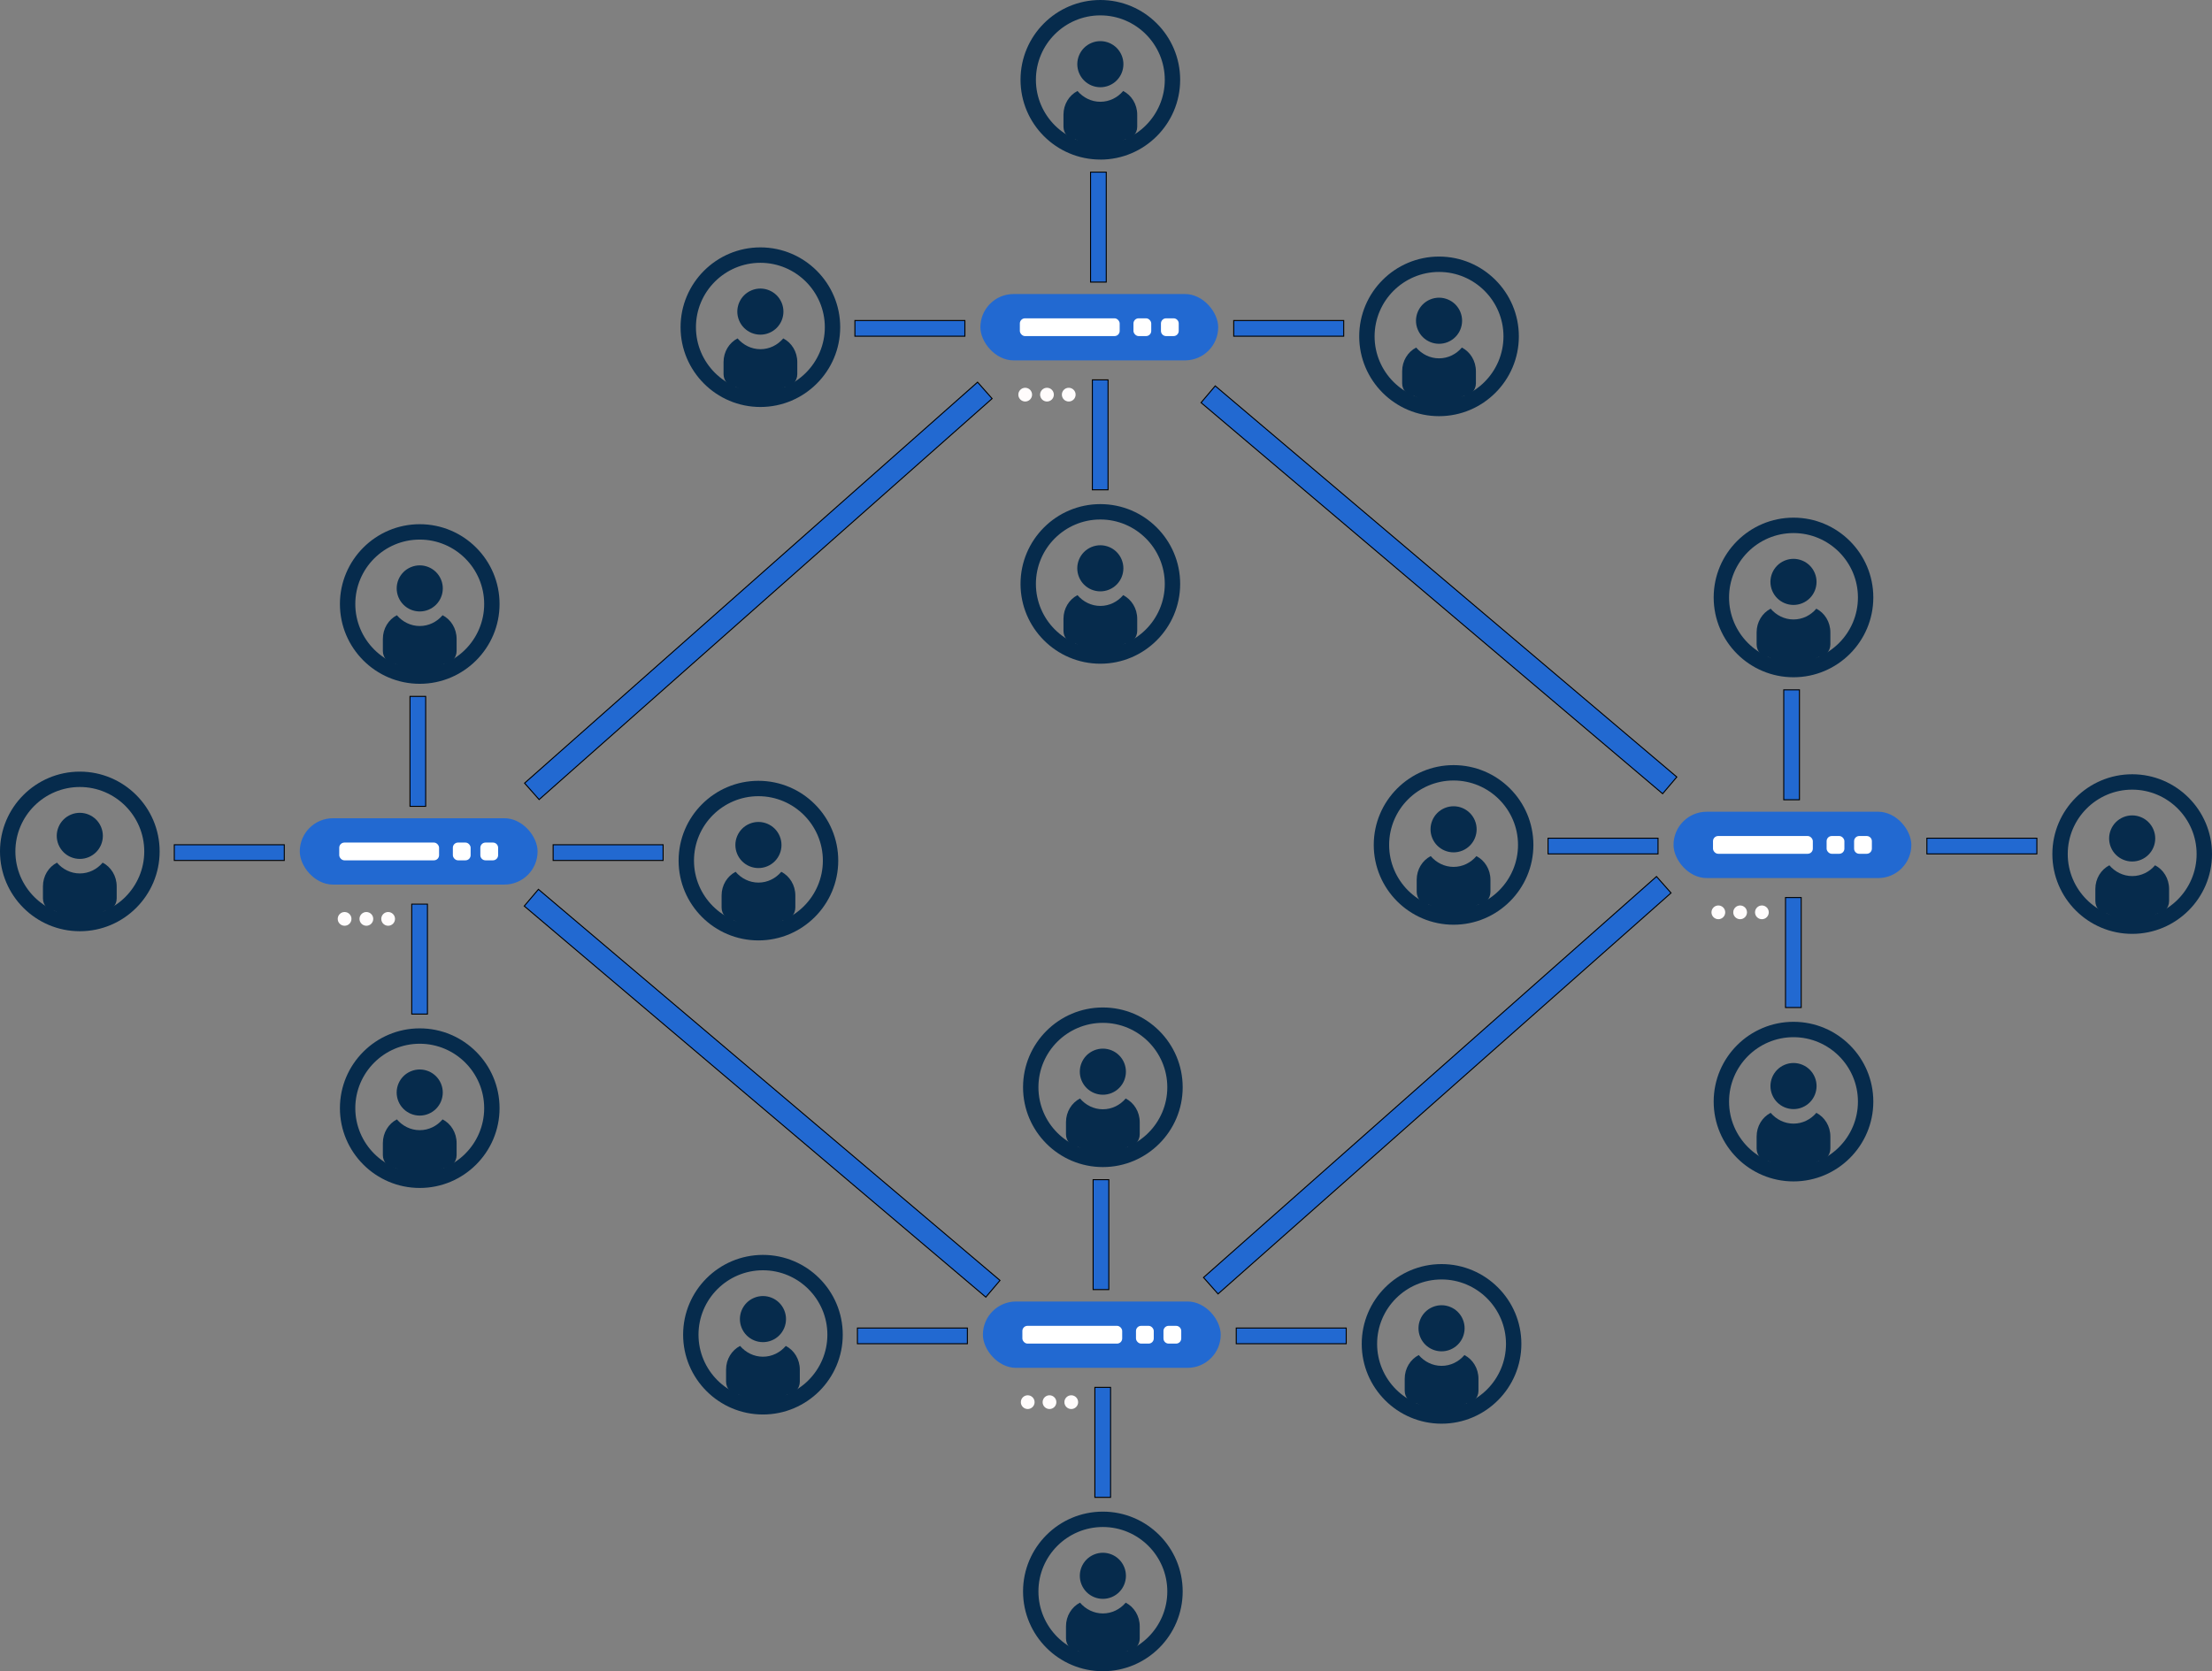 <?xml version="1.0" encoding="UTF-8"?><svg id="Layer_2" xmlns="http://www.w3.org/2000/svg" viewBox="0 0 553.71 418.44"><rect x="0" y="0" width="553.71" height="418.44" fill="#808080" stroke="none"/><defs><style>.cls-1{fill:#fffcfc;}.cls-1,.cls-2,.cls-3,.cls-4{stroke-width:0px;}.cls-2{fill:#fff;}.cls-5{stroke:#000;stroke-miterlimit:10;stroke-width:.25px;}.cls-5,.cls-3{fill:#2269d1;}.cls-4{fill:#062b4c;}</style></defs><g id="Layer_1-2"><circle class="cls-4" cx="190.34" cy="78.02" r="5.77" transform="translate(-15.37 78.78) rotate(-22.5)"/><path class="cls-4" d="M199.58,90.66v3.02c0,1.75-1.34,3.16-2.99,3.16l-6.13,3.59-6.35-3.59c-1.65,0-2.99-1.41-2.99-3.16v-3.02c0-2.61,1.43-4.86,3.51-5.93,1.41,1.65,3.45,2.7,5.72,2.7s4.31-1.04,5.72-2.7c2.08,1.07,3.51,3.32,3.51,5.93Z"/><path class="cls-4" d="M190.34,101.9c-11.02,0-19.98-8.96-19.98-19.98s8.96-19.98,19.98-19.98,19.98,8.96,19.98,19.98-8.96,19.98-19.98,19.98ZM190.34,65.8c-8.9,0-16.13,7.24-16.13,16.13s7.24,16.13,16.13,16.13,16.13-7.24,16.13-16.13-7.24-16.13-16.13-16.13Z"/><path class="cls-1" d="M258.35,98.81c0,.95-.77,1.72-1.72,1.72s-1.72-.77-1.72-1.72.77-1.72,1.72-1.72,1.72.77,1.72,1.72Z"/><path class="cls-1" d="M263.8,98.81c0,.95-.77,1.72-1.72,1.72s-1.72-.77-1.72-1.72.77-1.72,1.72-1.72,1.72.77,1.72,1.72Z"/><path class="cls-1" d="M269.25,98.81c0,.95-.77,1.72-1.72,1.72s-1.72-.77-1.72-1.72.77-1.72,1.72-1.72,1.72.77,1.72,1.72Z"/><rect class="cls-3" x="245.41" y="73.62" width="59.53" height="16.61" rx="8.31" ry="8.31"/><path class="cls-2" d="M291.9,79.7h1.87c.71,0,1.29.58,1.29,1.29v1.87c0,.71-.58,1.29-1.29,1.29h-1.87c-.71,0-1.29-.58-1.29-1.29v-1.87c0-.71.58-1.29,1.29-1.29Z"/><rect class="cls-2" x="283.73" y="79.7" width="4.45" height="4.45" rx="1.29" ry="1.29"/><rect class="cls-2" x="255.29" y="79.7" width="24.99" height="4.45" rx="1.29" ry="1.29"/><circle class="cls-4" cx="275.44" cy="16.07" r="5.77" transform="translate(14.82 106.63) rotate(-22.5)"/><path class="cls-4" d="M284.67,28.71v3.02c0,1.75-1.34,3.16-2.99,3.16l-6.13,3.59-6.35-3.59c-1.65,0-2.99-1.41-2.99-3.16v-3.02c0-2.61,1.43-4.86,3.51-5.93,1.41,1.65,3.45,2.7,5.72,2.7s4.31-1.04,5.72-2.7c2.08,1.07,3.51,3.32,3.51,5.93Z"/><path class="cls-4" d="M275.44,39.95c-11.02,0-19.98-8.96-19.98-19.98S264.42,0,275.44,0s19.98,8.96,19.98,19.98-8.96,19.98-19.98,19.98ZM275.44,3.85c-8.9,0-16.13,7.24-16.13,16.13s7.24,16.13,16.13,16.13,16.13-7.24,16.13-16.13-7.24-16.13-16.13-16.13Z"/><circle class="cls-4" cx="360.22" cy="80.31" r="5.77" transform="translate(-3.31 143.96) rotate(-22.5)"/><path class="cls-4" d="M369.45,92.95v3.02c0,1.75-1.34,3.16-2.99,3.16l-6.13,3.59-6.35-3.59c-1.65,0-2.99-1.41-2.99-3.16v-3.02c0-2.61,1.43-4.86,3.51-5.93,1.41,1.65,3.45,2.7,5.72,2.7s4.31-1.04,5.72-2.7c2.08,1.07,3.51,3.32,3.51,5.93Z"/><path class="cls-4" d="M360.22,104.2c-11.02,0-19.98-8.96-19.98-19.98s8.96-19.98,19.98-19.98,19.98,8.96,19.98,19.98-8.96,19.98-19.98,19.98ZM360.22,68.09c-8.9,0-16.13,7.24-16.13,16.13s7.24,16.13,16.13,16.13,16.13-7.24,16.13-16.13-7.24-16.13-16.13-16.13Z"/><rect class="cls-5" x="261.2" y="54.9" width="27.53" height="3.93" transform="translate(218.09 331.83) rotate(-90)"/><rect class="cls-5" x="308.83" y="80.25" width="27.53" height="3.93"/><rect class="cls-5" x="214" y="80.25" width="27.53" height="3.93"/><circle class="cls-4" cx="275.44" cy="142.29" r="5.77" transform="translate(-33.49 116.24) rotate(-22.5)"/><path class="cls-4" d="M284.67,154.94v3.02c0,1.75-1.34,3.16-2.99,3.16l-6.13,3.59-6.35-3.59c-1.65,0-2.99-1.41-2.99-3.16v-3.02c0-2.61,1.43-4.86,3.51-5.93,1.41,1.65,3.45,2.7,5.72,2.7s4.31-1.04,5.72-2.7c2.08,1.07,3.51,3.32,3.51,5.93Z"/><path class="cls-4" d="M275.44,166.18c-11.02,0-19.98-8.96-19.98-19.98s8.96-19.98,19.98-19.98,19.98,8.96,19.98,19.98-8.96,19.98-19.98,19.98ZM275.44,130.07c-8.9,0-16.13,7.24-16.13,16.13s7.24,16.13,16.13,16.13,16.13-7.24,16.13-16.13-7.24-16.13-16.13-16.13Z"/><rect class="cls-5" x="261.63" y="106.91" width="27.53" height="3.93" transform="translate(166.53 384.27) rotate(-90)"/><circle class="cls-4" cx="363.86" cy="207.64" r="5.77" transform="translate(-51.76 155.05) rotate(-22.5)"/><path class="cls-4" d="M373.09,220.28v3.02c0,1.75-1.34,3.16-2.99,3.16l-6.13,3.59-6.35-3.59c-1.65,0-2.99-1.41-2.99-3.16v-3.02c0-2.61,1.43-4.86,3.51-5.93,1.41,1.65,3.45,2.7,5.72,2.7s4.31-1.04,5.72-2.7c2.08,1.07,3.51,3.32,3.51,5.93Z"/><path class="cls-4" d="M363.86,231.53c-11.02,0-19.98-8.96-19.98-19.98s8.96-19.98,19.98-19.98,19.98,8.96,19.98,19.98-8.96,19.98-19.98,19.98ZM363.86,195.42c-8.9,0-16.13,7.24-16.13,16.13s7.24,16.13,16.13,16.13,16.13-7.24,16.13-16.13-7.24-16.13-16.13-16.13Z"/><path class="cls-1" d="M431.86,228.43c0,.95-.77,1.72-1.72,1.72s-1.72-.77-1.72-1.72.77-1.72,1.72-1.72,1.72.77,1.72,1.72Z"/><path class="cls-1" d="M437.31,228.43c0,.95-.77,1.72-1.72,1.72s-1.72-.77-1.72-1.72.77-1.72,1.72-1.72,1.72.77,1.72,1.72Z"/><path class="cls-1" d="M442.76,228.43c0,.95-.77,1.72-1.72,1.72s-1.72-.77-1.72-1.72.77-1.72,1.72-1.72,1.72.77,1.72,1.72Z"/><rect class="cls-3" x="418.92" y="203.24" width="59.53" height="16.61" rx="8.31" ry="8.31"/><path class="cls-2" d="M465.41,209.32h1.87c.71,0,1.29.58,1.29,1.29v1.87c0,.71-.58,1.29-1.29,1.29h-1.87c-.71,0-1.29-.58-1.29-1.29v-1.87c0-.71.58-1.29,1.29-1.29Z"/><rect class="cls-2" x="457.24" y="209.32" width="4.45" height="4.45" rx="1.29" ry="1.29"/><rect class="cls-2" x="428.8" y="209.32" width="24.99" height="4.45" rx="1.29" ry="1.29"/><circle class="cls-4" cx="448.95" cy="145.69" r="5.77" transform="translate(-21.58 182.9) rotate(-22.5)"/><path class="cls-4" d="M458.18,158.33v3.02c0,1.75-1.34,3.16-2.99,3.16l-6.13,3.59-6.35-3.59c-1.65,0-2.99-1.41-2.99-3.16v-3.02c0-2.61,1.43-4.86,3.51-5.93,1.41,1.65,3.45,2.7,5.72,2.7s4.31-1.04,5.72-2.7c2.08,1.07,3.51,3.32,3.51,5.93Z"/><path class="cls-4" d="M448.95,169.57c-11.02,0-19.98-8.96-19.98-19.98s8.96-19.98,19.98-19.98,19.98,8.96,19.98,19.98-8.96,19.98-19.98,19.98ZM448.95,133.47c-8.9,0-16.13,7.24-16.13,16.13s7.24,16.13,16.13,16.13,16.13-7.24,16.13-16.13-7.24-16.13-16.13-16.13Z"/><circle class="cls-4" cx="533.73" cy="209.93" r="5.77" transform="translate(-39.71 220.23) rotate(-22.5)"/><path class="cls-4" d="M542.97,222.58v3.02c0,1.75-1.34,3.16-2.99,3.16l-6.13,3.59-6.35-3.59c-1.65,0-2.99-1.41-2.99-3.16v-3.02c0-2.61,1.43-4.86,3.51-5.93,1.41,1.65,3.45,2.7,5.72,2.7s4.31-1.04,5.72-2.7c2.08,1.07,3.51,3.32,3.51,5.93Z"/><path class="cls-4" d="M533.73,233.82c-11.02,0-19.98-8.96-19.98-19.98s8.96-19.98,19.98-19.98,19.98,8.96,19.98,19.98-8.96,19.98-19.98,19.98ZM533.73,197.71c-8.9,0-16.13,7.24-16.13,16.13s7.24,16.13,16.13,16.13,16.13-7.24,16.13-16.13-7.24-16.13-16.13-16.13Z"/><rect class="cls-5" x="434.71" y="184.52" width="27.53" height="3.93" transform="translate(261.99 634.96) rotate(-90)"/><rect class="cls-5" x="482.34" y="209.87" width="27.53" height="3.93"/><rect class="cls-5" x="387.51" y="209.87" width="27.53" height="3.93"/><circle class="cls-4" cx="448.95" cy="271.92" r="5.77" transform="translate(-69.88 192.51) rotate(-22.5)"/><path class="cls-4" d="M458.18,284.56v3.02c0,1.75-1.34,3.16-2.99,3.16l-6.13,3.59-6.35-3.59c-1.65,0-2.99-1.41-2.99-3.16v-3.02c0-2.61,1.43-4.86,3.51-5.93,1.41,1.65,3.45,2.7,5.72,2.7s4.31-1.04,5.72-2.7c2.08,1.07,3.51,3.32,3.51,5.93Z"/><path class="cls-4" d="M448.95,295.8c-11.02,0-19.98-8.96-19.98-19.98s8.96-19.98,19.98-19.98,19.98,8.96,19.98,19.98-8.96,19.98-19.98,19.98ZM448.95,259.69c-8.9,0-16.13,7.24-16.13,16.13s7.24,16.13,16.13,16.13,16.13-7.24,16.13-16.13-7.24-16.13-16.13-16.13Z"/><rect class="cls-5" x="435.14" y="236.53" width="27.53" height="3.93" transform="translate(210.42 687.4) rotate(-90)"/><rect class="cls-5" x="284.47" y="144.93" width="151.45" height="5.49" transform="translate(539.51 493.21) rotate(-139.72)"/><circle class="cls-4" cx="19.98" cy="209.28" r="5.77" transform="translate(-78.57 23.58) rotate(-22.5)"/><path class="cls-4" d="M29.21,221.92v3.02c0,1.75-1.34,3.16-2.99,3.16l-6.13,3.59-6.35-3.59c-1.65,0-2.99-1.41-2.99-3.16v-3.02c0-2.61,1.43-4.86,3.51-5.93,1.41,1.65,3.45,2.7,5.72,2.7s4.31-1.04,5.72-2.7c2.08,1.07,3.51,3.32,3.51,5.93Z"/><path class="cls-4" d="M19.98,233.16c-11.02,0-19.98-8.96-19.98-19.98s8.96-19.98,19.98-19.98,19.98,8.96,19.98,19.98-8.96,19.98-19.98,19.98ZM19.98,197.05c-8.9,0-16.13,7.24-16.13,16.13s7.24,16.13,16.13,16.13,16.13-7.24,16.13-16.13-7.24-16.13-16.13-16.13Z"/><path class="cls-1" d="M87.98,230.07c0,.95-.77,1.72-1.72,1.72s-1.72-.77-1.72-1.72.77-1.72,1.72-1.72,1.72.77,1.72,1.72Z"/><path class="cls-1" d="M93.43,230.07c0,.95-.77,1.72-1.72,1.72s-1.72-.77-1.72-1.72.77-1.72,1.72-1.72,1.72.77,1.72,1.72Z"/><path class="cls-1" d="M98.88,230.07c0,.95-.77,1.72-1.72,1.72s-1.72-.77-1.72-1.72.77-1.72,1.72-1.72,1.72.77,1.72,1.72Z"/><rect class="cls-3" x="75.04" y="204.87" width="59.53" height="16.61" rx="8.31" ry="8.31"/><path class="cls-2" d="M121.53,210.96h1.87c.71,0,1.29.58,1.29,1.29v1.87c0,.71-.58,1.29-1.29,1.29h-1.87c-.71,0-1.29-.58-1.29-1.29v-1.87c0-.71.58-1.29,1.29-1.29Z"/><rect class="cls-2" x="113.36" y="210.96" width="4.45" height="4.45" rx="1.29" ry="1.29"/><rect class="cls-2" x="84.92" y="210.96" width="24.99" height="4.45" rx="1.29" ry="1.29"/><circle class="cls-4" cx="105.07" cy="147.33" r="5.77" transform="translate(-48.38 51.42) rotate(-22.5)"/><path class="cls-4" d="M114.3,159.97v3.02c0,1.75-1.34,3.16-2.99,3.16l-6.13,3.59-6.35-3.59c-1.65,0-2.99-1.41-2.99-3.16v-3.02c0-2.61,1.43-4.86,3.51-5.93,1.41,1.65,3.45,2.7,5.72,2.7s4.31-1.04,5.72-2.7c2.08,1.07,3.51,3.32,3.51,5.93Z"/><path class="cls-4" d="M105.07,171.21c-11.02,0-19.98-8.96-19.98-19.98s8.96-19.98,19.98-19.98,19.98,8.96,19.98,19.98-8.96,19.98-19.98,19.98ZM105.07,135.1c-8.9,0-16.13,7.24-16.13,16.13s7.24,16.13,16.13,16.13,16.13-7.24,16.13-16.13-7.24-16.13-16.13-16.13Z"/><circle class="cls-4" cx="189.85" cy="211.57" r="5.77" transform="translate(-66.51 88.76) rotate(-22.5)"/><path class="cls-4" d="M199.09,224.21v3.02c0,1.75-1.34,3.16-2.99,3.16l-6.13,3.59-6.35-3.59c-1.65,0-2.99-1.41-2.99-3.16v-3.02c0-2.61,1.43-4.86,3.51-5.93,1.41,1.65,3.45,2.7,5.72,2.7s4.31-1.04,5.72-2.7c2.08,1.07,3.51,3.32,3.51,5.93Z"/><path class="cls-4" d="M189.85,235.46c-11.02,0-19.98-8.96-19.98-19.98s8.96-19.98,19.98-19.98,19.98,8.96,19.98,19.98-8.96,19.98-19.98,19.98ZM189.85,199.35c-8.9,0-16.13,7.24-16.13,16.13s7.24,16.13,16.13,16.13,16.13-7.24,16.13-16.13-7.24-16.13-16.13-16.13Z"/><rect class="cls-5" x="90.83" y="186.16" width="27.53" height="3.93" transform="translate(-83.53 292.72) rotate(-90)"/><rect class="cls-5" x="138.46" y="211.51" width="27.53" height="3.93"/><rect class="cls-5" x="43.63" y="211.51" width="27.53" height="3.93"/><circle class="cls-4" cx="105.07" cy="273.55" r="5.77" transform="translate(-96.69 61.03) rotate(-22.5)"/><path class="cls-4" d="M114.3,286.2v3.02c0,1.75-1.34,3.16-2.99,3.16l-6.13,3.59-6.35-3.59c-1.65,0-2.99-1.41-2.99-3.16v-3.02c0-2.61,1.43-4.86,3.51-5.93,1.41,1.65,3.45,2.7,5.72,2.7s4.31-1.04,5.72-2.7c2.08,1.07,3.51,3.32,3.51,5.93Z"/><path class="cls-4" d="M105.07,297.44c-11.02,0-19.98-8.96-19.98-19.98s8.96-19.98,19.98-19.98,19.98,8.96,19.98,19.98-8.96,19.98-19.98,19.98ZM105.07,261.33c-8.9,0-16.13,7.24-16.13,16.13s7.24,16.13,16.13,16.13,16.13-7.24,16.13-16.13-7.24-16.13-16.13-16.13Z"/><rect class="cls-5" x="91.26" y="238.17" width="27.53" height="3.93" transform="translate(-135.1 345.16) rotate(-90)"/><rect class="cls-5" x="114.1" y="145.19" width="151.45" height="5.49" transform="translate(430.02 132.87) rotate(138.48)"/><circle class="cls-4" cx="190.98" cy="330.28" r="5.77" transform="translate(-111.85 98.22) rotate(-22.5)"/><path class="cls-4" d="M200.21,342.92v3.02c0,1.75-1.34,3.16-2.99,3.16l-6.13,3.59-6.35-3.59c-1.65,0-2.99-1.41-2.99-3.16v-3.02c0-2.61,1.43-4.86,3.51-5.93,1.41,1.65,3.45,2.7,5.72,2.7s4.31-1.04,5.72-2.7c2.08,1.07,3.51,3.32,3.51,5.93Z"/><path class="cls-4" d="M190.98,354.16c-11.02,0-19.98-8.96-19.98-19.98s8.96-19.98,19.98-19.98,19.98,8.96,19.98,19.98-8.96,19.98-19.98,19.98ZM190.98,318.05c-8.9,0-16.13,7.24-16.13,16.13s7.24,16.13,16.13,16.13,16.13-7.24,16.13-16.13-7.24-16.13-16.13-16.13Z"/><path class="cls-1" d="M258.98,351.07c0,.95-.77,1.72-1.72,1.72s-1.72-.77-1.72-1.72.77-1.72,1.72-1.72,1.72.77,1.72,1.72Z"/><path class="cls-1" d="M264.43,351.07c0,.95-.77,1.72-1.72,1.72s-1.72-.77-1.72-1.72.77-1.72,1.72-1.72,1.72.77,1.72,1.72Z"/><path class="cls-1" d="M269.88,351.07c0,.95-.77,1.72-1.72,1.72s-1.72-.77-1.72-1.72.77-1.72,1.72-1.72,1.72.77,1.72,1.72Z"/><rect class="cls-3" x="246.04" y="325.87" width="59.53" height="16.61" rx="8.31" ry="8.31"/><path class="cls-2" d="M292.53,331.96h1.87c.71,0,1.29.58,1.29,1.29v1.87c0,.71-.58,1.29-1.29,1.29h-1.87c-.71,0-1.29-.58-1.29-1.29v-1.87c0-.71.58-1.29,1.29-1.29Z"/><rect class="cls-2" x="284.36" y="331.96" width="4.45" height="4.45" rx="1.29" ry="1.29"/><rect class="cls-2" x="255.92" y="331.96" width="24.99" height="4.45" rx="1.29" ry="1.29"/><circle class="cls-4" cx="276.07" cy="268.33" r="5.77" transform="translate(-81.67 126.07) rotate(-22.5)"/><path class="cls-4" d="M285.3,280.97v3.02c0,1.75-1.34,3.16-2.99,3.16l-6.13,3.59-6.35-3.59c-1.65,0-2.99-1.41-2.99-3.16v-3.02c0-2.61,1.43-4.86,3.51-5.93,1.41,1.65,3.45,2.7,5.72,2.7s4.31-1.04,5.72-2.7c2.08,1.07,3.51,3.32,3.51,5.93Z"/><path class="cls-4" d="M276.07,292.21c-11.02,0-19.98-8.96-19.98-19.98s8.96-19.98,19.98-19.98,19.98,8.96,19.98,19.98-8.96,19.98-19.98,19.98ZM276.07,256.1c-8.9,0-16.13,7.24-16.13,16.13s7.24,16.13,16.13,16.13,16.13-7.24,16.13-16.13-7.24-16.13-16.13-16.13Z"/><circle class="cls-4" cx="360.85" cy="332.57" r="5.77" transform="translate(-99.8 163.41) rotate(-22.5)"/><path class="cls-4" d="M370.09,345.21v3.02c0,1.75-1.34,3.16-2.99,3.16l-6.13,3.59-6.35-3.59c-1.65,0-2.99-1.41-2.99-3.16v-3.02c0-2.61,1.43-4.86,3.51-5.93,1.41,1.65,3.45,2.7,5.72,2.7s4.31-1.04,5.72-2.7c2.08,1.07,3.51,3.32,3.51,5.93Z"/><path class="cls-4" d="M360.85,356.46c-11.02,0-19.98-8.96-19.98-19.98s8.96-19.98,19.98-19.98,19.98,8.96,19.98,19.98-8.96,19.98-19.98,19.98ZM360.85,320.35c-8.9,0-16.13,7.24-16.13,16.13s7.24,16.13,16.13,16.13,16.13-7.24,16.13-16.13-7.24-16.13-16.13-16.13Z"/><rect class="cls-5" x="261.83" y="307.16" width="27.53" height="3.93" transform="translate(-33.53 584.72) rotate(-90)"/><rect class="cls-5" x="309.46" y="332.51" width="27.53" height="3.93"/><rect class="cls-5" x="214.63" y="332.51" width="27.53" height="3.93"/><circle class="cls-4" cx="276.07" cy="394.55" r="5.77" transform="translate(-129.97 135.68) rotate(-22.5)"/><path class="cls-4" d="M285.3,407.2v3.02c0,1.75-1.34,3.16-2.99,3.16l-6.13,3.59-6.35-3.59c-1.65,0-2.99-1.41-2.99-3.16v-3.02c0-2.61,1.43-4.86,3.51-5.93,1.41,1.65,3.45,2.7,5.72,2.7s4.31-1.04,5.72-2.7c2.08,1.07,3.51,3.32,3.51,5.93Z"/><path class="cls-4" d="M276.07,418.44c-11.02,0-19.98-8.96-19.98-19.98s8.96-19.98,19.98-19.98,19.98,8.96,19.98,19.98-8.96,19.98-19.98,19.98ZM276.07,382.33c-8.9,0-16.13,7.24-16.13,16.13s7.24,16.13,16.13,16.13,16.13-7.24,16.13-16.13-7.24-16.13-16.13-16.13Z"/><rect class="cls-5" x="262.26" y="359.17" width="27.53" height="3.93" transform="translate(-85.1 637.16) rotate(-90)"/><rect class="cls-5" x="115.05" y="270.96" width="151.45" height="5.49" transform="translate(159.36 605.87) rotate(-139.72)"/><rect class="cls-5" x="284.05" y="268.96" width="151.45" height="5.49" transform="translate(809.26 236.66) rotate(138.48)"/></g></svg>